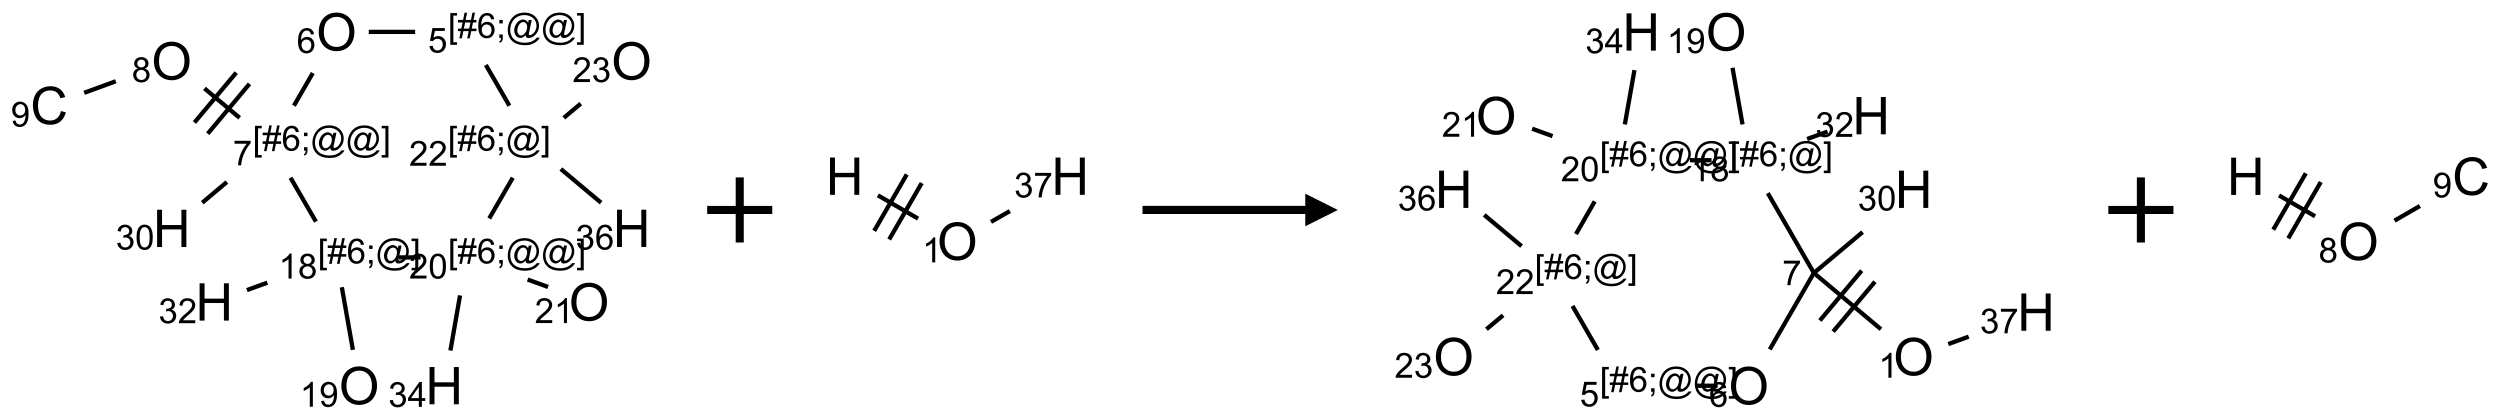 <?xml version="1.0" encoding="UTF-8"?>
<svg xmlns="http://www.w3.org/2000/svg" xmlns:xlink="http://www.w3.org/1999/xlink" width="768" height="129" viewBox="0 0 768 129">
<defs>
<g>
<g id="glyph-0-0">
<path d="M 2 0 L 2 -10 L 10 -10 L 10 0 Z M 2.25 -0.25 L 9.75 -0.25 L 9.75 -9.75 L 2.25 -9.75 Z M 2.25 -0.25 "/>
</g>
<g id="glyph-0-1">
<path d="M 0.773 -5.578 C 0.773 -7.48 1.285 -8.969 2.305 -10.043 C 3.324 -11.117 4.645 -11.656 6.258 -11.656 C 7.316 -11.656 8.27 -11.402 9.117 -10.898 C 9.965 -10.395 10.613 -9.688 11.059 -8.785 C 11.504 -7.883 11.727 -6.855 11.727 -5.711 C 11.727 -4.551 11.492 -3.512 11.023 -2.594 C 10.555 -1.676 9.891 -0.984 9.031 -0.512 C 8.172 -0.039 7.246 0.195 6.25 0.195 C 5.172 0.195 4.207 -0.066 3.359 -0.586 C 2.512 -1.105 1.867 -1.816 1.43 -2.719 C 0.992 -3.621 0.773 -4.574 0.773 -5.578 Z M 2.336 -5.555 C 2.336 -4.176 2.707 -3.086 3.449 -2.293 C 4.191 -1.5 5.121 -1.102 6.242 -1.102 C 7.383 -1.102 8.32 -1.504 9.059 -2.305 C 9.797 -3.105 10.164 -4.246 10.164 -5.719 C 10.164 -6.652 10.008 -7.465 9.691 -8.16 C 9.375 -8.855 8.914 -9.395 8.309 -9.777 C 7.703 -10.16 7.02 -10.352 6.266 -10.352 C 5.191 -10.352 4.27 -9.984 3.496 -9.246 C 2.723 -8.508 2.336 -7.277 2.336 -5.555 Z M 2.336 -5.555 "/>
</g>
<g id="glyph-0-2">
<path d="M 9.406 -4.016 L 10.922 -3.633 C 10.605 -2.387 10.031 -1.438 9.207 -0.785 C 8.383 -0.133 7.371 0.195 6.18 0.195 C 4.945 0.195 3.941 -0.055 3.168 -0.559 C 2.395 -1.062 1.805 -1.789 1.402 -2.742 C 1 -3.695 0.797 -4.719 0.797 -5.812 C 0.797 -7.004 1.023 -8.047 1.48 -8.934 C 1.938 -9.82 2.586 -10.496 3.426 -10.957 C 4.266 -11.418 5.191 -11.648 6.203 -11.648 C 7.348 -11.648 8.312 -11.355 9.094 -10.773 C 9.875 -10.191 10.418 -9.371 10.727 -8.312 L 9.234 -7.961 C 8.969 -8.793 8.582 -9.402 8.078 -9.781 C 7.574 -10.16 6.938 -10.352 6.172 -10.352 C 5.293 -10.352 4.555 -10.141 3.965 -9.719 C 3.375 -9.297 2.957 -8.73 2.719 -8.02 C 2.48 -7.309 2.359 -6.574 2.359 -5.82 C 2.359 -4.848 2.5 -3.996 2.785 -3.27 C 3.07 -2.543 3.512 -2 4.109 -1.641 C 4.707 -1.281 5.355 -1.102 6.055 -1.102 C 6.902 -1.102 7.621 -1.348 8.211 -1.836 C 8.801 -2.324 9.199 -3.051 9.406 -4.016 Z M 9.406 -4.016 "/>
</g>
<g id="glyph-0-3">
<path d="M 1.281 0 L 1.281 -11.453 L 2.797 -11.453 L 2.797 -6.75 L 8.75 -6.75 L 8.75 -11.453 L 10.266 -11.453 L 10.266 0 L 8.75 0 L 8.75 -5.398 L 2.797 -5.398 L 2.797 0 Z M 1.281 0 "/>
</g>
<g id="glyph-1-0">
<path d="M 1.332 0 L 1.332 -6.668 L 6.668 -6.668 L 6.668 0 Z M 1.5 -0.168 L 6.5 -0.168 L 6.5 -6.5 L 1.5 -6.5 Z M 1.5 -0.168 "/>
</g>
<g id="glyph-1-1">
<path d="M 5.309 -5.766 L 4.375 -5.691 C 4.293 -6.059 4.172 -6.328 4.02 -6.496 C 3.766 -6.762 3.453 -6.895 3.082 -6.895 C 2.785 -6.895 2.523 -6.812 2.297 -6.645 C 2 -6.43 1.77 -6.117 1.598 -5.703 C 1.43 -5.289 1.34 -4.703 1.332 -3.938 C 1.559 -4.281 1.836 -4.535 2.16 -4.703 C 2.488 -4.871 2.828 -4.953 3.188 -4.953 C 3.812 -4.953 4.344 -4.723 4.785 -4.262 C 5.223 -3.801 5.441 -3.207 5.441 -2.48 C 5.441 -2 5.34 -1.555 5.133 -1.145 C 4.926 -0.73 4.641 -0.418 4.281 -0.199 C 3.922 0.02 3.512 0.129 3.051 0.129 C 2.27 0.129 1.633 -0.156 1.141 -0.73 C 0.648 -1.305 0.402 -2.254 0.402 -3.574 C 0.402 -5.051 0.672 -6.121 1.219 -6.793 C 1.695 -7.375 2.336 -7.668 3.141 -7.668 C 3.742 -7.668 4.234 -7.5 4.617 -7.16 C 5 -6.824 5.23 -6.359 5.309 -5.766 Z M 1.48 -2.473 C 1.48 -2.152 1.547 -1.844 1.684 -1.547 C 1.82 -1.25 2.016 -1.027 2.262 -0.871 C 2.508 -0.719 2.766 -0.641 3.035 -0.641 C 3.434 -0.641 3.773 -0.801 4.059 -1.121 C 4.344 -1.441 4.484 -1.875 4.484 -2.422 C 4.484 -2.949 4.344 -3.367 4.062 -3.668 C 3.781 -3.973 3.426 -4.125 3 -4.125 C 2.578 -4.125 2.219 -3.973 1.922 -3.668 C 1.625 -3.363 1.48 -2.969 1.48 -2.473 Z M 1.48 -2.473 "/>
</g>
<g id="glyph-1-2">
<path d="M 0.723 2.121 L 0.723 -7.637 L 2.793 -7.637 L 2.793 -6.859 L 1.66 -6.859 L 1.66 1.344 L 2.793 1.344 L 2.793 2.121 Z M 0.723 2.121 "/>
</g>
<g id="glyph-1-3">
<path d="M 0.535 0.129 L 0.988 -2.09 L 0.109 -2.09 L 0.109 -2.863 L 1.145 -2.863 L 1.531 -4.754 L 0.109 -4.754 L 0.109 -5.531 L 1.688 -5.531 L 2.141 -7.766 L 2.922 -7.766 L 2.469 -5.531 L 4.109 -5.531 L 4.562 -7.766 L 5.348 -7.766 L 4.895 -5.531 L 5.797 -5.531 L 5.797 -4.754 L 4.738 -4.754 L 4.348 -2.863 L 5.797 -2.863 L 5.797 -2.09 L 4.191 -2.09 L 3.738 0.129 L 2.957 0.129 L 3.406 -2.09 L 1.77 -2.09 L 1.316 0.129 Z M 1.926 -2.863 L 3.562 -2.863 L 3.953 -4.754 L 2.312 -4.754 Z M 1.926 -2.863 "/>
</g>
<g id="glyph-1-4">
<path d="M 0.949 -4.465 L 0.949 -5.531 L 2.016 -5.531 L 2.016 -4.465 Z M 0.949 0 L 0.949 -1.066 L 2.016 -1.066 L 2.016 0 C 2.016 0.391 1.945 0.711 1.809 0.949 C 1.668 1.191 1.449 1.379 1.145 1.512 L 0.887 1.109 C 1.082 1.023 1.23 0.895 1.324 0.727 C 1.418 0.559 1.469 0.316 1.48 0 Z M 0.949 0 "/>
</g>
<g id="glyph-1-5">
<path d="M 6.047 -0.848 C 5.82 -0.59 5.57 -0.379 5.289 -0.223 C 5.008 -0.062 4.73 0.016 4.449 0.016 C 4.141 0.016 3.84 -0.074 3.547 -0.254 C 3.254 -0.434 3.02 -0.715 2.836 -1.09 C 2.652 -1.465 2.562 -1.875 2.562 -2.324 C 2.562 -2.875 2.703 -3.43 2.988 -3.98 C 3.27 -4.535 3.621 -4.953 4.043 -5.23 C 4.461 -5.508 4.871 -5.645 5.266 -5.645 C 5.566 -5.645 5.855 -5.566 6.129 -5.41 C 6.402 -5.25 6.641 -5.012 6.84 -4.688 L 7.016 -5.496 L 7.949 -5.496 L 7.199 -2 C 7.094 -1.516 7.043 -1.246 7.043 -1.191 C 7.043 -1.098 7.078 -1.02 7.148 -0.949 C 7.219 -0.883 7.305 -0.848 7.406 -0.848 C 7.59 -0.848 7.832 -0.953 8.129 -1.168 C 8.527 -1.445 8.84 -1.816 9.07 -2.285 C 9.301 -2.75 9.418 -3.234 9.418 -3.73 C 9.418 -4.309 9.27 -4.852 8.973 -5.355 C 8.676 -5.859 8.23 -6.262 7.645 -6.562 C 7.055 -6.863 6.406 -7.016 5.691 -7.016 C 4.879 -7.016 4.137 -6.824 3.465 -6.445 C 2.793 -6.066 2.273 -5.52 1.902 -4.809 C 1.535 -4.098 1.348 -3.34 1.348 -2.527 C 1.348 -1.676 1.535 -0.941 1.902 -0.328 C 2.273 0.285 2.809 0.742 3.508 1.035 C 4.207 1.328 4.984 1.473 5.832 1.473 C 6.742 1.473 7.504 1.32 8.121 1.016 C 8.734 0.711 9.195 0.34 9.5 -0.098 L 10.441 -0.098 C 10.266 0.266 9.961 0.637 9.531 1.016 C 9.102 1.395 8.59 1.695 7.996 1.914 C 7.402 2.133 6.688 2.246 5.848 2.246 C 5.078 2.246 4.367 2.145 3.715 1.949 C 3.066 1.75 2.512 1.453 2.051 1.055 C 1.594 0.656 1.25 0.199 1.016 -0.316 C 0.723 -0.973 0.578 -1.684 0.578 -2.441 C 0.578 -3.289 0.75 -4.098 1.098 -4.863 C 1.523 -5.805 2.125 -6.527 2.902 -7.027 C 3.684 -7.527 4.629 -7.777 5.738 -7.777 C 6.602 -7.777 7.375 -7.602 8.059 -7.246 C 8.746 -6.895 9.285 -6.371 9.684 -5.672 C 10.02 -5.07 10.188 -4.418 10.188 -3.715 C 10.188 -2.707 9.832 -1.812 9.125 -1.031 C 8.492 -0.328 7.801 0.02 7.051 0.02 C 6.812 0.02 6.617 -0.016 6.473 -0.09 C 6.324 -0.16 6.215 -0.266 6.145 -0.402 C 6.102 -0.488 6.066 -0.637 6.047 -0.848 Z M 3.527 -2.262 C 3.527 -1.785 3.641 -1.414 3.863 -1.152 C 4.09 -0.887 4.348 -0.754 4.641 -0.754 C 4.836 -0.754 5.039 -0.812 5.254 -0.93 C 5.469 -1.047 5.676 -1.219 5.871 -1.449 C 6.066 -1.676 6.23 -1.969 6.355 -2.32 C 6.48 -2.672 6.543 -3.027 6.543 -3.379 C 6.543 -3.852 6.426 -4.219 6.191 -4.48 C 5.957 -4.738 5.672 -4.871 5.332 -4.871 C 5.109 -4.871 4.902 -4.812 4.707 -4.699 C 4.512 -4.586 4.32 -4.406 4.137 -4.156 C 3.953 -3.906 3.805 -3.602 3.691 -3.246 C 3.582 -2.887 3.527 -2.559 3.527 -2.262 Z M 3.527 -2.262 "/>
</g>
<g id="glyph-1-6">
<path d="M 2.27 2.121 L 0.203 2.121 L 0.203 1.344 L 1.332 1.344 L 1.332 -6.859 L 0.203 -6.859 L 0.203 -7.637 L 2.27 -7.637 Z M 2.27 2.121 "/>
</g>
<g id="glyph-1-7">
<path d="M 0.441 -2 L 1.426 -2.082 C 1.5 -1.605 1.668 -1.242 1.934 -1.004 C 2.199 -0.762 2.52 -0.641 2.895 -0.641 C 3.348 -0.641 3.73 -0.812 4.043 -1.152 C 4.355 -1.492 4.512 -1.941 4.512 -2.504 C 4.512 -3.039 4.359 -3.461 4.059 -3.77 C 3.758 -4.078 3.367 -4.234 2.879 -4.234 C 2.578 -4.234 2.305 -4.164 2.062 -4.027 C 1.82 -3.891 1.629 -3.715 1.488 -3.496 L 0.609 -3.609 L 1.348 -7.531 L 5.145 -7.531 L 5.145 -6.637 L 2.098 -6.637 L 1.688 -4.582 C 2.145 -4.902 2.625 -5.062 3.129 -5.062 C 3.797 -5.062 4.359 -4.832 4.816 -4.371 C 5.277 -3.91 5.504 -3.312 5.504 -2.59 C 5.504 -1.898 5.305 -1.301 4.902 -0.797 C 4.41 -0.18 3.742 0.129 2.895 0.129 C 2.199 0.129 1.633 -0.062 1.195 -0.453 C 0.758 -0.844 0.504 -1.359 0.441 -2 Z M 0.441 -2 "/>
</g>
<g id="glyph-1-8">
<path d="M 5.371 -0.902 L 5.371 0 L 0.324 0 C 0.316 -0.227 0.352 -0.441 0.434 -0.652 C 0.562 -0.996 0.766 -1.332 1.051 -1.668 C 1.332 -2 1.742 -2.387 2.277 -2.824 C 3.105 -3.504 3.668 -4.043 3.957 -4.441 C 4.25 -4.84 4.395 -5.215 4.395 -5.566 C 4.395 -5.938 4.262 -6.254 3.996 -6.508 C 3.73 -6.762 3.387 -6.891 2.957 -6.891 C 2.508 -6.891 2.145 -6.754 1.875 -6.484 C 1.605 -6.215 1.469 -5.84 1.465 -5.359 L 0.5 -5.457 C 0.566 -6.176 0.812 -6.727 1.246 -7.102 C 1.676 -7.477 2.254 -7.668 2.98 -7.668 C 3.711 -7.668 4.293 -7.465 4.719 -7.059 C 5.145 -6.652 5.359 -6.148 5.359 -5.547 C 5.359 -5.242 5.297 -4.941 5.172 -4.645 C 5.047 -4.352 4.84 -4.039 4.551 -3.715 C 4.262 -3.387 3.777 -2.938 3.105 -2.371 C 2.543 -1.898 2.18 -1.578 2.02 -1.41 C 1.859 -1.242 1.73 -1.07 1.625 -0.902 Z M 5.371 -0.902 "/>
</g>
<g id="glyph-1-9">
<path d="M 0.441 -3.766 C 0.441 -4.668 0.535 -5.395 0.723 -5.945 C 0.906 -6.496 1.184 -6.922 1.551 -7.219 C 1.918 -7.516 2.375 -7.668 2.934 -7.668 C 3.344 -7.668 3.703 -7.586 4.012 -7.418 C 4.32 -7.254 4.574 -7.016 4.777 -6.707 C 4.977 -6.395 5.137 -6.016 5.25 -5.57 C 5.363 -5.125 5.422 -4.523 5.422 -3.766 C 5.422 -2.871 5.328 -2.148 5.145 -1.598 C 4.961 -1.047 4.688 -0.621 4.32 -0.32 C 3.953 -0.02 3.492 0.129 2.934 0.129 C 2.195 0.129 1.617 -0.133 1.199 -0.66 C 0.695 -1.297 0.441 -2.332 0.441 -3.766 Z M 1.406 -3.766 C 1.406 -2.512 1.555 -1.68 1.848 -1.262 C 2.141 -0.848 2.5 -0.641 2.934 -0.641 C 3.363 -0.641 3.727 -0.848 4.02 -1.266 C 4.312 -1.684 4.457 -2.516 4.457 -3.766 C 4.457 -5.023 4.312 -5.859 4.02 -6.27 C 3.727 -6.684 3.359 -6.891 2.922 -6.891 C 2.492 -6.891 2.148 -6.707 1.891 -6.344 C 1.566 -5.879 1.406 -5.02 1.406 -3.766 Z M 1.406 -3.766 "/>
</g>
<g id="glyph-1-10">
<path d="M 3.973 0 L 3.035 0 L 3.035 -5.973 C 2.809 -5.758 2.516 -5.543 2.148 -5.328 C 1.781 -5.113 1.453 -4.953 1.16 -4.844 L 1.16 -5.75 C 1.684 -5.996 2.145 -6.297 2.535 -6.645 C 2.93 -6.996 3.207 -7.336 3.371 -7.668 L 3.973 -7.668 Z M 3.973 0 "/>
</g>
<g id="glyph-1-11">
<path d="M 1.887 -4.141 C 1.496 -4.281 1.207 -4.484 1.02 -4.75 C 0.832 -5.016 0.738 -5.328 0.738 -5.699 C 0.738 -6.254 0.938 -6.719 1.34 -7.098 C 1.738 -7.477 2.27 -7.668 2.934 -7.668 C 3.598 -7.668 4.137 -7.473 4.543 -7.086 C 4.949 -6.699 5.152 -6.227 5.152 -5.672 C 5.152 -5.316 5.059 -5.008 4.871 -4.746 C 4.688 -4.484 4.406 -4.281 4.027 -4.141 C 4.496 -3.988 4.852 -3.742 5.098 -3.402 C 5.34 -3.062 5.465 -2.656 5.465 -2.184 C 5.465 -1.531 5.234 -0.98 4.77 -0.535 C 4.309 -0.09 3.703 0.129 2.949 0.129 C 2.195 0.129 1.586 -0.094 1.125 -0.539 C 0.664 -0.984 0.434 -1.543 0.434 -2.207 C 0.434 -2.703 0.559 -3.121 0.809 -3.457 C 1.062 -3.793 1.422 -4.02 1.887 -4.141 Z M 1.699 -5.73 C 1.699 -5.367 1.812 -5.074 2.047 -4.844 C 2.281 -4.613 2.582 -4.5 2.953 -4.5 C 3.312 -4.5 3.609 -4.613 3.84 -4.84 C 4.07 -5.066 4.188 -5.348 4.188 -5.676 C 4.188 -6.02 4.07 -6.309 3.832 -6.543 C 3.594 -6.777 3.297 -6.895 2.941 -6.895 C 2.586 -6.895 2.289 -6.781 2.051 -6.551 C 1.816 -6.324 1.699 -6.047 1.699 -5.73 Z M 1.395 -2.203 C 1.395 -1.938 1.461 -1.676 1.586 -1.426 C 1.711 -1.176 1.902 -0.984 2.152 -0.848 C 2.402 -0.711 2.672 -0.641 2.957 -0.641 C 3.406 -0.641 3.777 -0.785 4.066 -1.074 C 4.359 -1.363 4.504 -1.727 4.504 -2.172 C 4.504 -2.625 4.355 -2.996 4.055 -3.293 C 3.754 -3.586 3.379 -3.734 2.926 -3.734 C 2.484 -3.734 2.121 -3.59 1.832 -3.297 C 1.543 -3.004 1.395 -2.641 1.395 -2.203 Z M 1.395 -2.203 "/>
</g>
<g id="glyph-1-12">
<path d="M 0.504 -6.637 L 0.504 -7.535 L 5.449 -7.535 L 5.449 -6.809 C 4.961 -6.289 4.48 -5.602 4.004 -4.746 C 3.527 -3.887 3.156 -3.004 2.895 -2.098 C 2.707 -1.461 2.59 -0.762 2.535 0 L 1.574 0 C 1.582 -0.602 1.703 -1.328 1.926 -2.176 C 2.152 -3.027 2.477 -3.848 2.898 -4.637 C 3.32 -5.426 3.77 -6.094 4.246 -6.637 Z M 0.504 -6.637 "/>
</g>
<g id="glyph-1-13">
<path d="M 0.582 -1.766 L 1.484 -1.848 C 1.562 -1.426 1.707 -1.117 1.922 -0.926 C 2.137 -0.734 2.414 -0.641 2.75 -0.641 C 3.039 -0.641 3.289 -0.707 3.508 -0.84 C 3.727 -0.973 3.902 -1.148 4.043 -1.367 C 4.18 -1.586 4.297 -1.887 4.391 -2.262 C 4.484 -2.637 4.531 -3.016 4.531 -3.406 C 4.531 -3.449 4.531 -3.512 4.527 -3.594 C 4.34 -3.297 4.082 -3.055 3.758 -2.867 C 3.434 -2.68 3.082 -2.59 2.703 -2.59 C 2.07 -2.59 1.535 -2.816 1.098 -3.277 C 0.66 -3.734 0.441 -4.34 0.441 -5.09 C 0.441 -5.863 0.672 -6.484 1.129 -6.957 C 1.586 -7.43 2.156 -7.668 2.844 -7.668 C 3.34 -7.668 3.793 -7.531 4.207 -7.266 C 4.617 -7 4.93 -6.617 5.145 -6.121 C 5.355 -5.629 5.465 -4.91 5.465 -3.973 C 5.465 -2.996 5.359 -2.223 5.145 -1.645 C 4.934 -1.066 4.617 -0.625 4.199 -0.324 C 3.781 -0.02 3.293 0.129 2.73 0.129 C 2.133 0.129 1.645 -0.035 1.266 -0.367 C 0.887 -0.699 0.66 -1.164 0.582 -1.766 Z M 4.422 -5.137 C 4.422 -5.676 4.277 -6.102 3.992 -6.418 C 3.707 -6.734 3.359 -6.891 2.957 -6.891 C 2.543 -6.891 2.18 -6.719 1.871 -6.379 C 1.562 -6.039 1.406 -5.598 1.406 -5.059 C 1.406 -4.57 1.555 -4.176 1.848 -3.871 C 2.141 -3.566 2.5 -3.418 2.934 -3.418 C 3.367 -3.418 3.723 -3.57 4.004 -3.871 C 4.281 -4.176 4.422 -4.598 4.422 -5.137 Z M 4.422 -5.137 "/>
</g>
<g id="glyph-1-14">
<path d="M 0.449 -2.016 L 1.387 -2.141 C 1.492 -1.609 1.676 -1.227 1.934 -0.992 C 2.191 -0.758 2.508 -0.641 2.879 -0.641 C 3.32 -0.641 3.695 -0.793 3.996 -1.098 C 4.301 -1.402 4.453 -1.781 4.453 -2.234 C 4.453 -2.664 4.312 -3.02 4.031 -3.301 C 3.75 -3.578 3.391 -3.719 2.957 -3.719 C 2.781 -3.719 2.562 -3.684 2.297 -3.613 L 2.402 -4.438 C 2.465 -4.43 2.516 -4.426 2.551 -4.426 C 2.949 -4.426 3.312 -4.531 3.629 -4.738 C 3.949 -4.949 4.109 -5.27 4.109 -5.703 C 4.109 -6.047 3.992 -6.332 3.762 -6.559 C 3.527 -6.785 3.227 -6.895 2.859 -6.895 C 2.496 -6.895 2.191 -6.781 1.949 -6.551 C 1.707 -6.324 1.547 -5.98 1.48 -5.52 L 0.543 -5.688 C 0.656 -6.316 0.918 -6.805 1.324 -7.148 C 1.73 -7.492 2.234 -7.668 2.84 -7.668 C 3.254 -7.668 3.641 -7.578 3.988 -7.398 C 4.34 -7.219 4.609 -6.977 4.793 -6.668 C 4.98 -6.359 5.074 -6.031 5.074 -5.684 C 5.074 -5.352 4.984 -5.051 4.809 -4.781 C 4.629 -4.512 4.367 -4.297 4.02 -4.137 C 4.473 -4.031 4.824 -3.816 5.074 -3.488 C 5.324 -3.16 5.449 -2.75 5.449 -2.254 C 5.449 -1.59 5.203 -1.023 4.719 -0.559 C 4.234 -0.098 3.617 0.137 2.875 0.137 C 2.203 0.137 1.648 -0.062 1.207 -0.465 C 0.762 -0.863 0.512 -1.379 0.449 -2.016 Z M 0.449 -2.016 "/>
</g>
<g id="glyph-1-15">
<path d="M 3.449 0 L 3.449 -1.828 L 0.137 -1.828 L 0.137 -2.688 L 3.621 -7.637 L 4.387 -7.637 L 4.387 -2.688 L 5.418 -2.688 L 5.418 -1.828 L 4.387 -1.828 L 4.387 0 Z M 3.449 -2.688 L 3.449 -6.129 L 1.059 -2.688 Z M 3.449 -2.688 "/>
</g>
</g>
</defs>
<path fill="none" stroke-width="0.033" stroke-linecap="butt" stroke-linejoin="miter" stroke="rgb(0%, 0%, 0%)" stroke-opacity="1" stroke-miterlimit="10" d="M 2.453 -0 L 2.809 -0 " transform="matrix(40, 0, 0, 40, 15.168, 9.797)"/>
<path fill="none" stroke-width="0.033" stroke-linecap="butt" stroke-linejoin="miter" stroke="rgb(0%, 0%, 0%)" stroke-opacity="1" stroke-miterlimit="10" d="M 3.352 0.254 L 3.533 0.567 " transform="matrix(40, 0, 0, 40, 15.168, 9.797)"/>
<path fill="none" stroke-width="0.033" stroke-linecap="butt" stroke-linejoin="miter" stroke="rgb(0%, 0%, 0%)" stroke-opacity="1" stroke-miterlimit="10" d="M 3.559 1.12 L 3.378 1.433 " transform="matrix(40, 0, 0, 40, 15.168, 9.797)"/>
<path fill="none" stroke-width="0.033" stroke-linecap="butt" stroke-linejoin="miter" stroke="rgb(0%, 0%, 0%)" stroke-opacity="1" stroke-miterlimit="10" d="M 2.851 1.732 L 2.685 1.732 " transform="matrix(40, 0, 0, 40, 15.168, 9.797)"/>
<path fill="none" stroke-width="0.033" stroke-linecap="butt" stroke-linejoin="miter" stroke="rgb(0%, 0%, 0%)" stroke-opacity="1" stroke-miterlimit="10" d="M 2.047 1.457 L 1.852 1.12 " transform="matrix(40, 0, 0, 40, 15.168, 9.797)"/>
<path fill="none" stroke-width="0.033" stroke-linecap="butt" stroke-linejoin="miter" stroke="rgb(0%, 0%, 0%)" stroke-opacity="1" stroke-miterlimit="10" d="M 1.878 0.567 L 2.023 0.316 " transform="matrix(40, 0, 0, 40, 15.168, 9.797)"/>
<path fill="none" stroke-width="0.033" stroke-linecap="butt" stroke-linejoin="miter" stroke="rgb(0%, 0%, 0%)" stroke-opacity="1" stroke-miterlimit="10" d="M 1.461 0.66 L 1.191 0.434 " transform="matrix(40, 0, 0, 40, 15.168, 9.797)"/>
<path fill="none" stroke-width="0.033" stroke-linecap="butt" stroke-linejoin="miter" stroke="rgb(0%, 0%, 0%)" stroke-opacity="1" stroke-miterlimit="10" d="M 1.435 0.313 L 1.114 0.696 " transform="matrix(40, 0, 0, 40, 15.168, 9.797)"/>
<path fill="none" stroke-width="0.033" stroke-linecap="butt" stroke-linejoin="miter" stroke="rgb(0%, 0%, 0%)" stroke-opacity="1" stroke-miterlimit="10" d="M 1.537 0.399 L 1.216 0.782 " transform="matrix(40, 0, 0, 40, 15.168, 9.797)"/>
<path fill="none" stroke-width="0.033" stroke-linecap="butt" stroke-linejoin="miter" stroke="rgb(0%, 0%, 0%)" stroke-opacity="1" stroke-miterlimit="10" d="M 0.51 0.379 L 0.267 0.468 " transform="matrix(40, 0, 0, 40, 15.168, 9.797)"/>
<path fill="none" stroke-width="0.033" stroke-linecap="butt" stroke-linejoin="miter" stroke="rgb(0%, 0%, 0%)" stroke-opacity="1" stroke-miterlimit="10" d="M 1.363 1.153 L 1.174 1.312 " transform="matrix(40, 0, 0, 40, 15.168, 9.797)"/>
<path fill="none" stroke-width="0.033" stroke-linecap="butt" stroke-linejoin="miter" stroke="rgb(0%, 0%, 0%)" stroke-opacity="1" stroke-miterlimit="10" d="M 2.246 1.961 L 2.331 2.442 " transform="matrix(40, 0, 0, 40, 15.168, 9.797)"/>
<path fill="none" stroke-width="0.033" stroke-linecap="butt" stroke-linejoin="miter" stroke="rgb(0%, 0%, 0%)" stroke-opacity="1" stroke-miterlimit="10" d="M 1.674 1.926 L 1.517 1.983 " transform="matrix(40, 0, 0, 40, 15.168, 9.797)"/>
<path fill="none" stroke-width="0.033" stroke-linecap="butt" stroke-linejoin="miter" stroke="rgb(0%, 0%, 0%)" stroke-opacity="1" stroke-miterlimit="10" d="M 3.673 1.902 L 3.83 1.959 " transform="matrix(40, 0, 0, 40, 15.168, 9.797)"/>
<path fill="none" stroke-width="0.033" stroke-linecap="butt" stroke-linejoin="miter" stroke="rgb(0%, 0%, 0%)" stroke-opacity="1" stroke-miterlimit="10" d="M 3.154 2.024 L 3.08 2.447 " transform="matrix(40, 0, 0, 40, 15.168, 9.797)"/>
<path fill="none" stroke-width="0.033" stroke-linecap="butt" stroke-linejoin="miter" stroke="rgb(0%, 0%, 0%)" stroke-opacity="1" stroke-miterlimit="10" d="M 3.951 0.66 L 4.081 0.551 " transform="matrix(40, 0, 0, 40, 15.168, 9.797)"/>
<path fill="none" stroke-width="0.033" stroke-linecap="butt" stroke-linejoin="miter" stroke="rgb(0%, 0%, 0%)" stroke-opacity="1" stroke-miterlimit="10" d="M 3.928 1.053 L 4.237 1.312 " transform="matrix(40, 0, 0, 40, 15.168, 9.797)"/>
<g fill="rgb(0%, 0%, 0%)" fill-opacity="1">
<use xlink:href="#glyph-0-1" x="97.148" y="15.527"/>
</g>
<g fill="rgb(0%, 0%, 0%)" fill-opacity="1">
<use xlink:href="#glyph-1-1" x="91.145" y="16.277"/>
</g>
<g fill="rgb(0%, 0%, 0%)" fill-opacity="1">
<use xlink:href="#glyph-1-2" x="137.609" y="11.648"/>
<use xlink:href="#glyph-1-3" x="140.573" y="11.648"/>
<use xlink:href="#glyph-1-1" x="146.505" y="11.648"/>
<use xlink:href="#glyph-1-4" x="152.438" y="11.648"/>
<use xlink:href="#glyph-1-5" x="155.401" y="11.648"/>
<use xlink:href="#glyph-1-5" x="166.229" y="11.648"/>
<use xlink:href="#glyph-1-6" x="177.057" y="11.648"/>
</g>
<g fill="rgb(0%, 0%, 0%)" fill-opacity="1">
<use xlink:href="#glyph-1-7" x="131.496" y="16.145"/>
</g>
<g fill="rgb(0%, 0%, 0%)" fill-opacity="1">
<use xlink:href="#glyph-1-2" x="137.566" y="46.289"/>
<use xlink:href="#glyph-1-3" x="140.53" y="46.289"/>
<use xlink:href="#glyph-1-1" x="146.462" y="46.289"/>
<use xlink:href="#glyph-1-4" x="152.395" y="46.289"/>
<use xlink:href="#glyph-1-5" x="155.358" y="46.289"/>
<use xlink:href="#glyph-1-6" x="166.186" y="46.289"/>
</g>
<g fill="rgb(0%, 0%, 0%)" fill-opacity="1">
<use xlink:href="#glyph-1-8" x="125.66" y="50.918"/>
<use xlink:href="#glyph-1-8" x="131.592" y="50.918"/>
</g>
<g fill="rgb(0%, 0%, 0%)" fill-opacity="1">
<use xlink:href="#glyph-1-2" x="137.609" y="80.93"/>
<use xlink:href="#glyph-1-3" x="140.573" y="80.93"/>
<use xlink:href="#glyph-1-1" x="146.505" y="80.93"/>
<use xlink:href="#glyph-1-4" x="152.438" y="80.93"/>
<use xlink:href="#glyph-1-5" x="155.401" y="80.93"/>
<use xlink:href="#glyph-1-5" x="166.229" y="80.93"/>
<use xlink:href="#glyph-1-6" x="177.057" y="80.93"/>
</g>
<g fill="rgb(0%, 0%, 0%)" fill-opacity="1">
<use xlink:href="#glyph-1-8" x="125.648" y="85.559"/>
<use xlink:href="#glyph-1-9" x="131.581" y="85.559"/>
</g>
<g fill="rgb(0%, 0%, 0%)" fill-opacity="1">
<use xlink:href="#glyph-1-2" x="97.609" y="80.93"/>
<use xlink:href="#glyph-1-3" x="100.573" y="80.93"/>
<use xlink:href="#glyph-1-1" x="106.505" y="80.93"/>
<use xlink:href="#glyph-1-4" x="112.438" y="80.93"/>
<use xlink:href="#glyph-1-5" x="115.401" y="80.93"/>
<use xlink:href="#glyph-1-6" x="126.229" y="80.93"/>
</g>
<g fill="rgb(0%, 0%, 0%)" fill-opacity="1">
<use xlink:href="#glyph-1-10" x="85.605" y="85.559"/>
<use xlink:href="#glyph-1-11" x="91.538" y="85.559"/>
</g>
<g fill="rgb(0%, 0%, 0%)" fill-opacity="1">
<use xlink:href="#glyph-1-2" x="77.609" y="46.289"/>
<use xlink:href="#glyph-1-3" x="80.573" y="46.289"/>
<use xlink:href="#glyph-1-1" x="86.505" y="46.289"/>
<use xlink:href="#glyph-1-4" x="92.438" y="46.289"/>
<use xlink:href="#glyph-1-5" x="95.401" y="46.289"/>
<use xlink:href="#glyph-1-5" x="106.229" y="46.289"/>
<use xlink:href="#glyph-1-6" x="117.057" y="46.289"/>
</g>
<g fill="rgb(0%, 0%, 0%)" fill-opacity="1">
<use xlink:href="#glyph-1-12" x="71.551" y="50.789"/>
</g>
<g fill="rgb(0%, 0%, 0%)" fill-opacity="1">
<use xlink:href="#glyph-0-1" x="46.508" y="24.457"/>
</g>
<g fill="rgb(0%, 0%, 0%)" fill-opacity="1">
<use xlink:href="#glyph-1-11" x="40.48" y="25.207"/>
</g>
<g fill="rgb(0%, 0%, 0%)" fill-opacity="1">
<use xlink:href="#glyph-0-2" x="9.309" y="38.137"/>
</g>
<g fill="rgb(0%, 0%, 0%)" fill-opacity="1">
<use xlink:href="#glyph-1-13" x="3.309" y="38.887"/>
</g>
<g fill="rgb(0%, 0%, 0%)" fill-opacity="1">
<use xlink:href="#glyph-0-3" x="46.984" y="75.879"/>
</g>
<g fill="rgb(0%, 0%, 0%)" fill-opacity="1">
<use xlink:href="#glyph-1-14" x="35.574" y="76.668"/>
<use xlink:href="#glyph-1-9" x="41.507" y="76.668"/>
</g>
<g fill="rgb(0%, 0%, 0%)" fill-opacity="1">
<use xlink:href="#glyph-0-1" x="104.094" y="124.203"/>
</g>
<g fill="rgb(0%, 0%, 0%)" fill-opacity="1">
<use xlink:href="#glyph-1-10" x="92.137" y="124.953"/>
<use xlink:href="#glyph-1-13" x="98.069" y="124.953"/>
</g>
<g fill="rgb(0%, 0%, 0%)" fill-opacity="1">
<use xlink:href="#glyph-0-3" x="60.039" y="98.488"/>
</g>
<g fill="rgb(0%, 0%, 0%)" fill-opacity="1">
<use xlink:href="#glyph-1-14" x="48.684" y="99.281"/>
<use xlink:href="#glyph-1-8" x="54.616" y="99.281"/>
</g>
<g fill="rgb(0%, 0%, 0%)" fill-opacity="1">
<use xlink:href="#glyph-0-1" x="174.734" y="98.492"/>
</g>
<g fill="rgb(0%, 0%, 0%)" fill-opacity="1">
<use xlink:href="#glyph-1-8" x="164.27" y="99.238"/>
<use xlink:href="#glyph-1-10" x="170.202" y="99.238"/>
</g>
<g fill="rgb(0%, 0%, 0%)" fill-opacity="1">
<use xlink:href="#glyph-0-3" x="130.68" y="124.199"/>
</g>
<g fill="rgb(0%, 0%, 0%)" fill-opacity="1">
<use xlink:href="#glyph-1-14" x="119.277" y="124.992"/>
<use xlink:href="#glyph-1-15" x="125.21" y="124.992"/>
</g>
<g fill="rgb(0%, 0%, 0%)" fill-opacity="1">
<use xlink:href="#glyph-0-1" x="187.789" y="24.457"/>
</g>
<g fill="rgb(0%, 0%, 0%)" fill-opacity="1">
<use xlink:href="#glyph-1-8" x="175.852" y="25.207"/>
<use xlink:href="#glyph-1-14" x="181.784" y="25.207"/>
</g>
<g fill="rgb(0%, 0%, 0%)" fill-opacity="1">
<use xlink:href="#glyph-0-3" x="188.266" y="75.879"/>
</g>
<g fill="rgb(0%, 0%, 0%)" fill-opacity="1">
<use xlink:href="#glyph-1-14" x="176.84" y="76.668"/>
<use xlink:href="#glyph-1-1" x="182.772" y="76.668"/>
</g>
<path fill="none" stroke-width="0.062" stroke-linecap="butt" stroke-linejoin="miter" stroke="rgb(0%, 0%, 0%)" stroke-opacity="1" stroke-miterlimit="10" d="M -0 0 L 0.5 0 M 0.25 -0.25 L 0.25 0.25 " transform="matrix(40, 0, 0, 40, 217.246, 64.5)"/>
<path fill="none" stroke-width="0.033" stroke-linecap="butt" stroke-linejoin="miter" stroke="rgb(0%, 0%, 0%)" stroke-opacity="1" stroke-miterlimit="10" d="M 0.255 0.147 L 0.564 0.326 " transform="matrix(40, 0, 0, 40, 259.473, 54.123)"/>
<path fill="none" stroke-width="0.033" stroke-linecap="butt" stroke-linejoin="miter" stroke="rgb(0%, 0%, 0%)" stroke-opacity="1" stroke-miterlimit="10" d="M 0.342 0.486 L 0.592 0.053 " transform="matrix(40, 0, 0, 40, 259.473, 54.123)"/>
<path fill="none" stroke-width="0.033" stroke-linecap="butt" stroke-linejoin="miter" stroke="rgb(0%, 0%, 0%)" stroke-opacity="1" stroke-miterlimit="10" d="M 0.227 0.42 L 0.477 -0.013 " transform="matrix(40, 0, 0, 40, 259.473, 54.123)"/>
<path fill="none" stroke-width="0.033" stroke-linecap="butt" stroke-linejoin="miter" stroke="rgb(0%, 0%, 0%)" stroke-opacity="1" stroke-miterlimit="10" d="M 1.124 0.351 L 1.269 0.268 " transform="matrix(40, 0, 0, 40, 259.473, 54.123)"/>
<g fill="rgb(0%, 0%, 0%)" fill-opacity="1">
<use xlink:href="#glyph-0-3" x="253.699" y="59.852"/>
</g>
<g fill="rgb(0%, 0%, 0%)" fill-opacity="1">
<use xlink:href="#glyph-0-1" x="287.863" y="79.855"/>
</g>
<g fill="rgb(0%, 0%, 0%)" fill-opacity="1">
<use xlink:href="#glyph-1-10" x="283.328" y="80.602"/>
</g>
<g fill="rgb(0%, 0%, 0%)" fill-opacity="1">
<use xlink:href="#glyph-0-3" x="322.98" y="59.852"/>
</g>
<g fill="rgb(0%, 0%, 0%)" fill-opacity="1">
<use xlink:href="#glyph-1-14" x="311.547" y="60.645"/>
<use xlink:href="#glyph-1-12" x="317.479" y="60.645"/>
</g>
<path fill-rule="nonzero" fill="rgb(0%, 0%, 0%)" fill-opacity="1" d="M 350.977 65.75 L 400.977 65.75 L 400.977 69.5 L 410.977 64.5 L 400.977 59.5 L 400.977 63.25 L 350.977 63.25 "/>
<path fill="none" stroke-width="0.033" stroke-linecap="butt" stroke-linejoin="miter" stroke="rgb(0%, 0%, 0%)" stroke-opacity="1" stroke-miterlimit="10" d="M 3.281 2.283 L 2.766 1.851 " transform="matrix(40, 0, 0, 40, 446.586, 9.82)"/>
<path fill="none" stroke-width="0.033" stroke-linecap="butt" stroke-linejoin="miter" stroke="rgb(0%, 0%, 0%)" stroke-opacity="1" stroke-miterlimit="10" d="M 3.133 1.833 L 2.812 2.216 " transform="matrix(40, 0, 0, 40, 446.586, 9.82)"/>
<path fill="none" stroke-width="0.033" stroke-linecap="butt" stroke-linejoin="miter" stroke="rgb(0%, 0%, 0%)" stroke-opacity="1" stroke-miterlimit="10" d="M 3.235 1.918 L 2.914 2.301 " transform="matrix(40, 0, 0, 40, 446.586, 9.82)"/>
<path fill="none" stroke-width="0.033" stroke-linecap="butt" stroke-linejoin="miter" stroke="rgb(0%, 0%, 0%)" stroke-opacity="1" stroke-miterlimit="10" d="M 2.766 1.851 L 3.14 1.537 " transform="matrix(40, 0, 0, 40, 446.586, 9.82)"/>
<path fill="none" stroke-width="0.033" stroke-linecap="butt" stroke-linejoin="miter" stroke="rgb(0%, 0%, 0%)" stroke-opacity="1" stroke-miterlimit="10" d="M 2.766 1.851 L 2.427 2.438 " transform="matrix(40, 0, 0, 40, 446.586, 9.82)"/>
<path fill="none" stroke-width="0.033" stroke-linecap="butt" stroke-linejoin="miter" stroke="rgb(0%, 0%, 0%)" stroke-opacity="1" stroke-miterlimit="10" d="M 2.027 2.717 L 1.86 2.717 " transform="matrix(40, 0, 0, 40, 446.586, 9.82)"/>
<path fill="none" stroke-width="0.033" stroke-linecap="butt" stroke-linejoin="miter" stroke="rgb(0%, 0%, 0%)" stroke-opacity="1" stroke-miterlimit="10" d="M 1.107 2.442 L 0.912 2.104 " transform="matrix(40, 0, 0, 40, 446.586, 9.82)"/>
<path fill="none" stroke-width="0.033" stroke-linecap="butt" stroke-linejoin="miter" stroke="rgb(0%, 0%, 0%)" stroke-opacity="1" stroke-miterlimit="10" d="M 0.379 2.176 L 0.251 2.283 " transform="matrix(40, 0, 0, 40, 446.586, 9.82)"/>
<path fill="none" stroke-width="0.033" stroke-linecap="butt" stroke-linejoin="miter" stroke="rgb(0%, 0%, 0%)" stroke-opacity="1" stroke-miterlimit="10" d="M 0.521 1.645 L 0.234 1.405 " transform="matrix(40, 0, 0, 40, 446.586, 9.82)"/>
<path fill="none" stroke-width="0.033" stroke-linecap="butt" stroke-linejoin="miter" stroke="rgb(0%, 0%, 0%)" stroke-opacity="1" stroke-miterlimit="10" d="M 0.939 1.552 L 1.083 1.301 " transform="matrix(40, 0, 0, 40, 446.586, 9.82)"/>
<path fill="none" stroke-width="0.033" stroke-linecap="butt" stroke-linejoin="miter" stroke="rgb(0%, 0%, 0%)" stroke-opacity="1" stroke-miterlimit="10" d="M 0.759 0.8 L 0.602 0.743 " transform="matrix(40, 0, 0, 40, 446.586, 9.82)"/>
<path fill="none" stroke-width="0.033" stroke-linecap="butt" stroke-linejoin="miter" stroke="rgb(0%, 0%, 0%)" stroke-opacity="1" stroke-miterlimit="10" d="M 1.314 0.71 L 1.388 0.293 " transform="matrix(40, 0, 0, 40, 446.586, 9.82)"/>
<path fill="none" stroke-width="0.033" stroke-linecap="butt" stroke-linejoin="miter" stroke="rgb(0%, 0%, 0%)" stroke-opacity="1" stroke-miterlimit="10" d="M 1.814 0.985 L 1.98 0.985 " transform="matrix(40, 0, 0, 40, 446.586, 9.82)"/>
<path fill="none" stroke-width="0.033" stroke-linecap="butt" stroke-linejoin="miter" stroke="rgb(0%, 0%, 0%)" stroke-opacity="1" stroke-miterlimit="10" d="M 2.412 1.238 L 2.766 1.851 " transform="matrix(40, 0, 0, 40, 446.586, 9.82)"/>
<path fill="none" stroke-width="0.033" stroke-linecap="butt" stroke-linejoin="miter" stroke="rgb(0%, 0%, 0%)" stroke-opacity="1" stroke-miterlimit="10" d="M 2.218 0.71 L 2.141 0.275 " transform="matrix(40, 0, 0, 40, 446.586, 9.82)"/>
<path fill="none" stroke-width="0.033" stroke-linecap="butt" stroke-linejoin="miter" stroke="rgb(0%, 0%, 0%)" stroke-opacity="1" stroke-miterlimit="10" d="M 2.714 0.822 L 2.871 0.765 " transform="matrix(40, 0, 0, 40, 446.586, 9.82)"/>
<path fill="none" stroke-width="0.033" stroke-linecap="butt" stroke-linejoin="miter" stroke="rgb(0%, 0%, 0%)" stroke-opacity="1" stroke-miterlimit="10" d="M 3.798 2.397 L 3.955 2.34 " transform="matrix(40, 0, 0, 40, 446.586, 9.82)"/>
<g fill="rgb(0%, 0%, 0%)" fill-opacity="1">
<use xlink:href="#glyph-0-1" x="581.621" y="115.297"/>
</g>
<g fill="rgb(0%, 0%, 0%)" fill-opacity="1">
<use xlink:href="#glyph-1-10" x="577.086" y="116.047"/>
</g>
<g fill="rgb(0%, 0%, 0%)" fill-opacity="1">
<use xlink:href="#glyph-1-12" x="547.5" y="87.621"/>
</g>
<g fill="rgb(0%, 0%, 0%)" fill-opacity="1">
<use xlink:href="#glyph-0-3" x="582.098" y="63.871"/>
</g>
<g fill="rgb(0%, 0%, 0%)" fill-opacity="1">
<use xlink:href="#glyph-1-14" x="570.691" y="64.66"/>
<use xlink:href="#glyph-1-9" x="576.624" y="64.66"/>
</g>
<g fill="rgb(0%, 0%, 0%)" fill-opacity="1">
<use xlink:href="#glyph-0-1" x="530.98" y="124.227"/>
</g>
<g fill="rgb(0%, 0%, 0%)" fill-opacity="1">
<use xlink:href="#glyph-1-1" x="524.977" y="124.977"/>
</g>
<g fill="rgb(0%, 0%, 0%)" fill-opacity="1">
<use xlink:href="#glyph-1-2" x="491.441" y="120.348"/>
<use xlink:href="#glyph-1-3" x="494.405" y="120.348"/>
<use xlink:href="#glyph-1-1" x="500.337" y="120.348"/>
<use xlink:href="#glyph-1-4" x="506.27" y="120.348"/>
<use xlink:href="#glyph-1-5" x="509.233" y="120.348"/>
<use xlink:href="#glyph-1-5" x="520.061" y="120.348"/>
<use xlink:href="#glyph-1-6" x="530.889" y="120.348"/>
</g>
<g fill="rgb(0%, 0%, 0%)" fill-opacity="1">
<use xlink:href="#glyph-1-7" x="485.324" y="124.844"/>
</g>
<g fill="rgb(0%, 0%, 0%)" fill-opacity="1">
<use xlink:href="#glyph-1-2" x="471.441" y="85.707"/>
<use xlink:href="#glyph-1-3" x="474.405" y="85.707"/>
<use xlink:href="#glyph-1-1" x="480.337" y="85.707"/>
<use xlink:href="#glyph-1-4" x="486.27" y="85.707"/>
<use xlink:href="#glyph-1-5" x="489.233" y="85.707"/>
<use xlink:href="#glyph-1-6" x="500.061" y="85.707"/>
</g>
<g fill="rgb(0%, 0%, 0%)" fill-opacity="1">
<use xlink:href="#glyph-1-8" x="459.531" y="90.336"/>
<use xlink:href="#glyph-1-8" x="465.464" y="90.336"/>
</g>
<g fill="rgb(0%, 0%, 0%)" fill-opacity="1">
<use xlink:href="#glyph-0-1" x="440.336" y="115.297"/>
</g>
<g fill="rgb(0%, 0%, 0%)" fill-opacity="1">
<use xlink:href="#glyph-1-8" x="428.398" y="116.047"/>
<use xlink:href="#glyph-1-14" x="434.331" y="116.047"/>
</g>
<g fill="rgb(0%, 0%, 0%)" fill-opacity="1">
<use xlink:href="#glyph-0-3" x="440.812" y="63.871"/>
</g>
<g fill="rgb(0%, 0%, 0%)" fill-opacity="1">
<use xlink:href="#glyph-1-14" x="429.387" y="64.66"/>
<use xlink:href="#glyph-1-1" x="435.319" y="64.66"/>
</g>
<g fill="rgb(0%, 0%, 0%)" fill-opacity="1">
<use xlink:href="#glyph-1-2" x="491.441" y="51.066"/>
<use xlink:href="#glyph-1-3" x="494.405" y="51.066"/>
<use xlink:href="#glyph-1-1" x="500.337" y="51.066"/>
<use xlink:href="#glyph-1-4" x="506.27" y="51.066"/>
<use xlink:href="#glyph-1-5" x="509.233" y="51.066"/>
<use xlink:href="#glyph-1-5" x="520.061" y="51.066"/>
<use xlink:href="#glyph-1-6" x="530.889" y="51.066"/>
</g>
<g fill="rgb(0%, 0%, 0%)" fill-opacity="1">
<use xlink:href="#glyph-1-8" x="479.48" y="55.691"/>
<use xlink:href="#glyph-1-9" x="485.413" y="55.691"/>
</g>
<g fill="rgb(0%, 0%, 0%)" fill-opacity="1">
<use xlink:href="#glyph-0-1" x="453.391" y="41.262"/>
</g>
<g fill="rgb(0%, 0%, 0%)" fill-opacity="1">
<use xlink:href="#glyph-1-8" x="442.926" y="42.012"/>
<use xlink:href="#glyph-1-10" x="448.858" y="42.012"/>
</g>
<g fill="rgb(0%, 0%, 0%)" fill-opacity="1">
<use xlink:href="#glyph-0-3" x="498.402" y="15.547"/>
</g>
<g fill="rgb(0%, 0%, 0%)" fill-opacity="1">
<use xlink:href="#glyph-1-14" x="487" y="16.34"/>
<use xlink:href="#glyph-1-15" x="492.932" y="16.34"/>
</g>
<g fill="rgb(0%, 0%, 0%)" fill-opacity="1">
<use xlink:href="#glyph-1-2" x="531.441" y="51.066"/>
<use xlink:href="#glyph-1-3" x="534.405" y="51.066"/>
<use xlink:href="#glyph-1-1" x="540.337" y="51.066"/>
<use xlink:href="#glyph-1-4" x="546.27" y="51.066"/>
<use xlink:href="#glyph-1-5" x="549.233" y="51.066"/>
<use xlink:href="#glyph-1-6" x="560.061" y="51.066"/>
</g>
<g fill="rgb(0%, 0%, 0%)" fill-opacity="1">
<use xlink:href="#glyph-1-10" x="519.434" y="55.691"/>
<use xlink:href="#glyph-1-11" x="525.366" y="55.691"/>
</g>
<g fill="rgb(0%, 0%, 0%)" fill-opacity="1">
<use xlink:href="#glyph-0-1" x="524.031" y="15.551"/>
</g>
<g fill="rgb(0%, 0%, 0%)" fill-opacity="1">
<use xlink:href="#glyph-1-10" x="512.074" y="16.301"/>
<use xlink:href="#glyph-1-13" x="518.007" y="16.301"/>
</g>
<g fill="rgb(0%, 0%, 0%)" fill-opacity="1">
<use xlink:href="#glyph-0-3" x="569.043" y="41.258"/>
</g>
<g fill="rgb(0%, 0%, 0%)" fill-opacity="1">
<use xlink:href="#glyph-1-14" x="557.688" y="42.051"/>
<use xlink:href="#glyph-1-8" x="563.62" y="42.051"/>
</g>
<g fill="rgb(0%, 0%, 0%)" fill-opacity="1">
<use xlink:href="#glyph-0-3" x="619.684" y="101.613"/>
</g>
<g fill="rgb(0%, 0%, 0%)" fill-opacity="1">
<use xlink:href="#glyph-1-14" x="608.25" y="102.402"/>
<use xlink:href="#glyph-1-12" x="614.182" y="102.402"/>
</g>
<path fill="none" stroke-width="0.062" stroke-linecap="butt" stroke-linejoin="miter" stroke="rgb(0%, 0%, 0%)" stroke-opacity="1" stroke-miterlimit="10" d="M -0 0 L 0.5 0 M 0.25 -0.25 L 0.25 0.25 " transform="matrix(40, 0, 0, 40, 647.68, 64.5)"/>
<path fill="none" stroke-width="0.033" stroke-linecap="butt" stroke-linejoin="miter" stroke="rgb(0%, 0%, 0%)" stroke-opacity="1" stroke-miterlimit="10" d="M 0.255 0.147 L 0.532 0.307 " transform="matrix(40, 0, 0, 40, 689.906, 54.156)"/>
<path fill="none" stroke-width="0.033" stroke-linecap="butt" stroke-linejoin="miter" stroke="rgb(0%, 0%, 0%)" stroke-opacity="1" stroke-miterlimit="10" d="M 0.326 0.477 L 0.576 0.044 " transform="matrix(40, 0, 0, 40, 689.906, 54.156)"/>
<path fill="none" stroke-width="0.033" stroke-linecap="butt" stroke-linejoin="miter" stroke="rgb(0%, 0%, 0%)" stroke-opacity="1" stroke-miterlimit="10" d="M 0.211 0.41 L 0.461 -0.023 " transform="matrix(40, 0, 0, 40, 689.906, 54.156)"/>
<path fill="none" stroke-width="0.033" stroke-linecap="butt" stroke-linejoin="miter" stroke="rgb(0%, 0%, 0%)" stroke-opacity="1" stroke-miterlimit="10" d="M 1.142 0.341 L 1.337 0.228 " transform="matrix(40, 0, 0, 40, 689.906, 54.156)"/>
<g fill="rgb(0%, 0%, 0%)" fill-opacity="1">
<use xlink:href="#glyph-0-3" x="684.133" y="59.883"/>
</g>
<g fill="rgb(0%, 0%, 0%)" fill-opacity="1">
<use xlink:href="#glyph-0-1" x="718.297" y="79.887"/>
</g>
<g fill="rgb(0%, 0%, 0%)" fill-opacity="1">
<use xlink:href="#glyph-1-11" x="712.273" y="80.637"/>
</g>
<g fill="rgb(0%, 0%, 0%)" fill-opacity="1">
<use xlink:href="#glyph-0-2" x="753.328" y="59.883"/>
</g>
<g fill="rgb(0%, 0%, 0%)" fill-opacity="1">
<use xlink:href="#glyph-1-13" x="747.328" y="60.637"/>
</g>
</svg>
